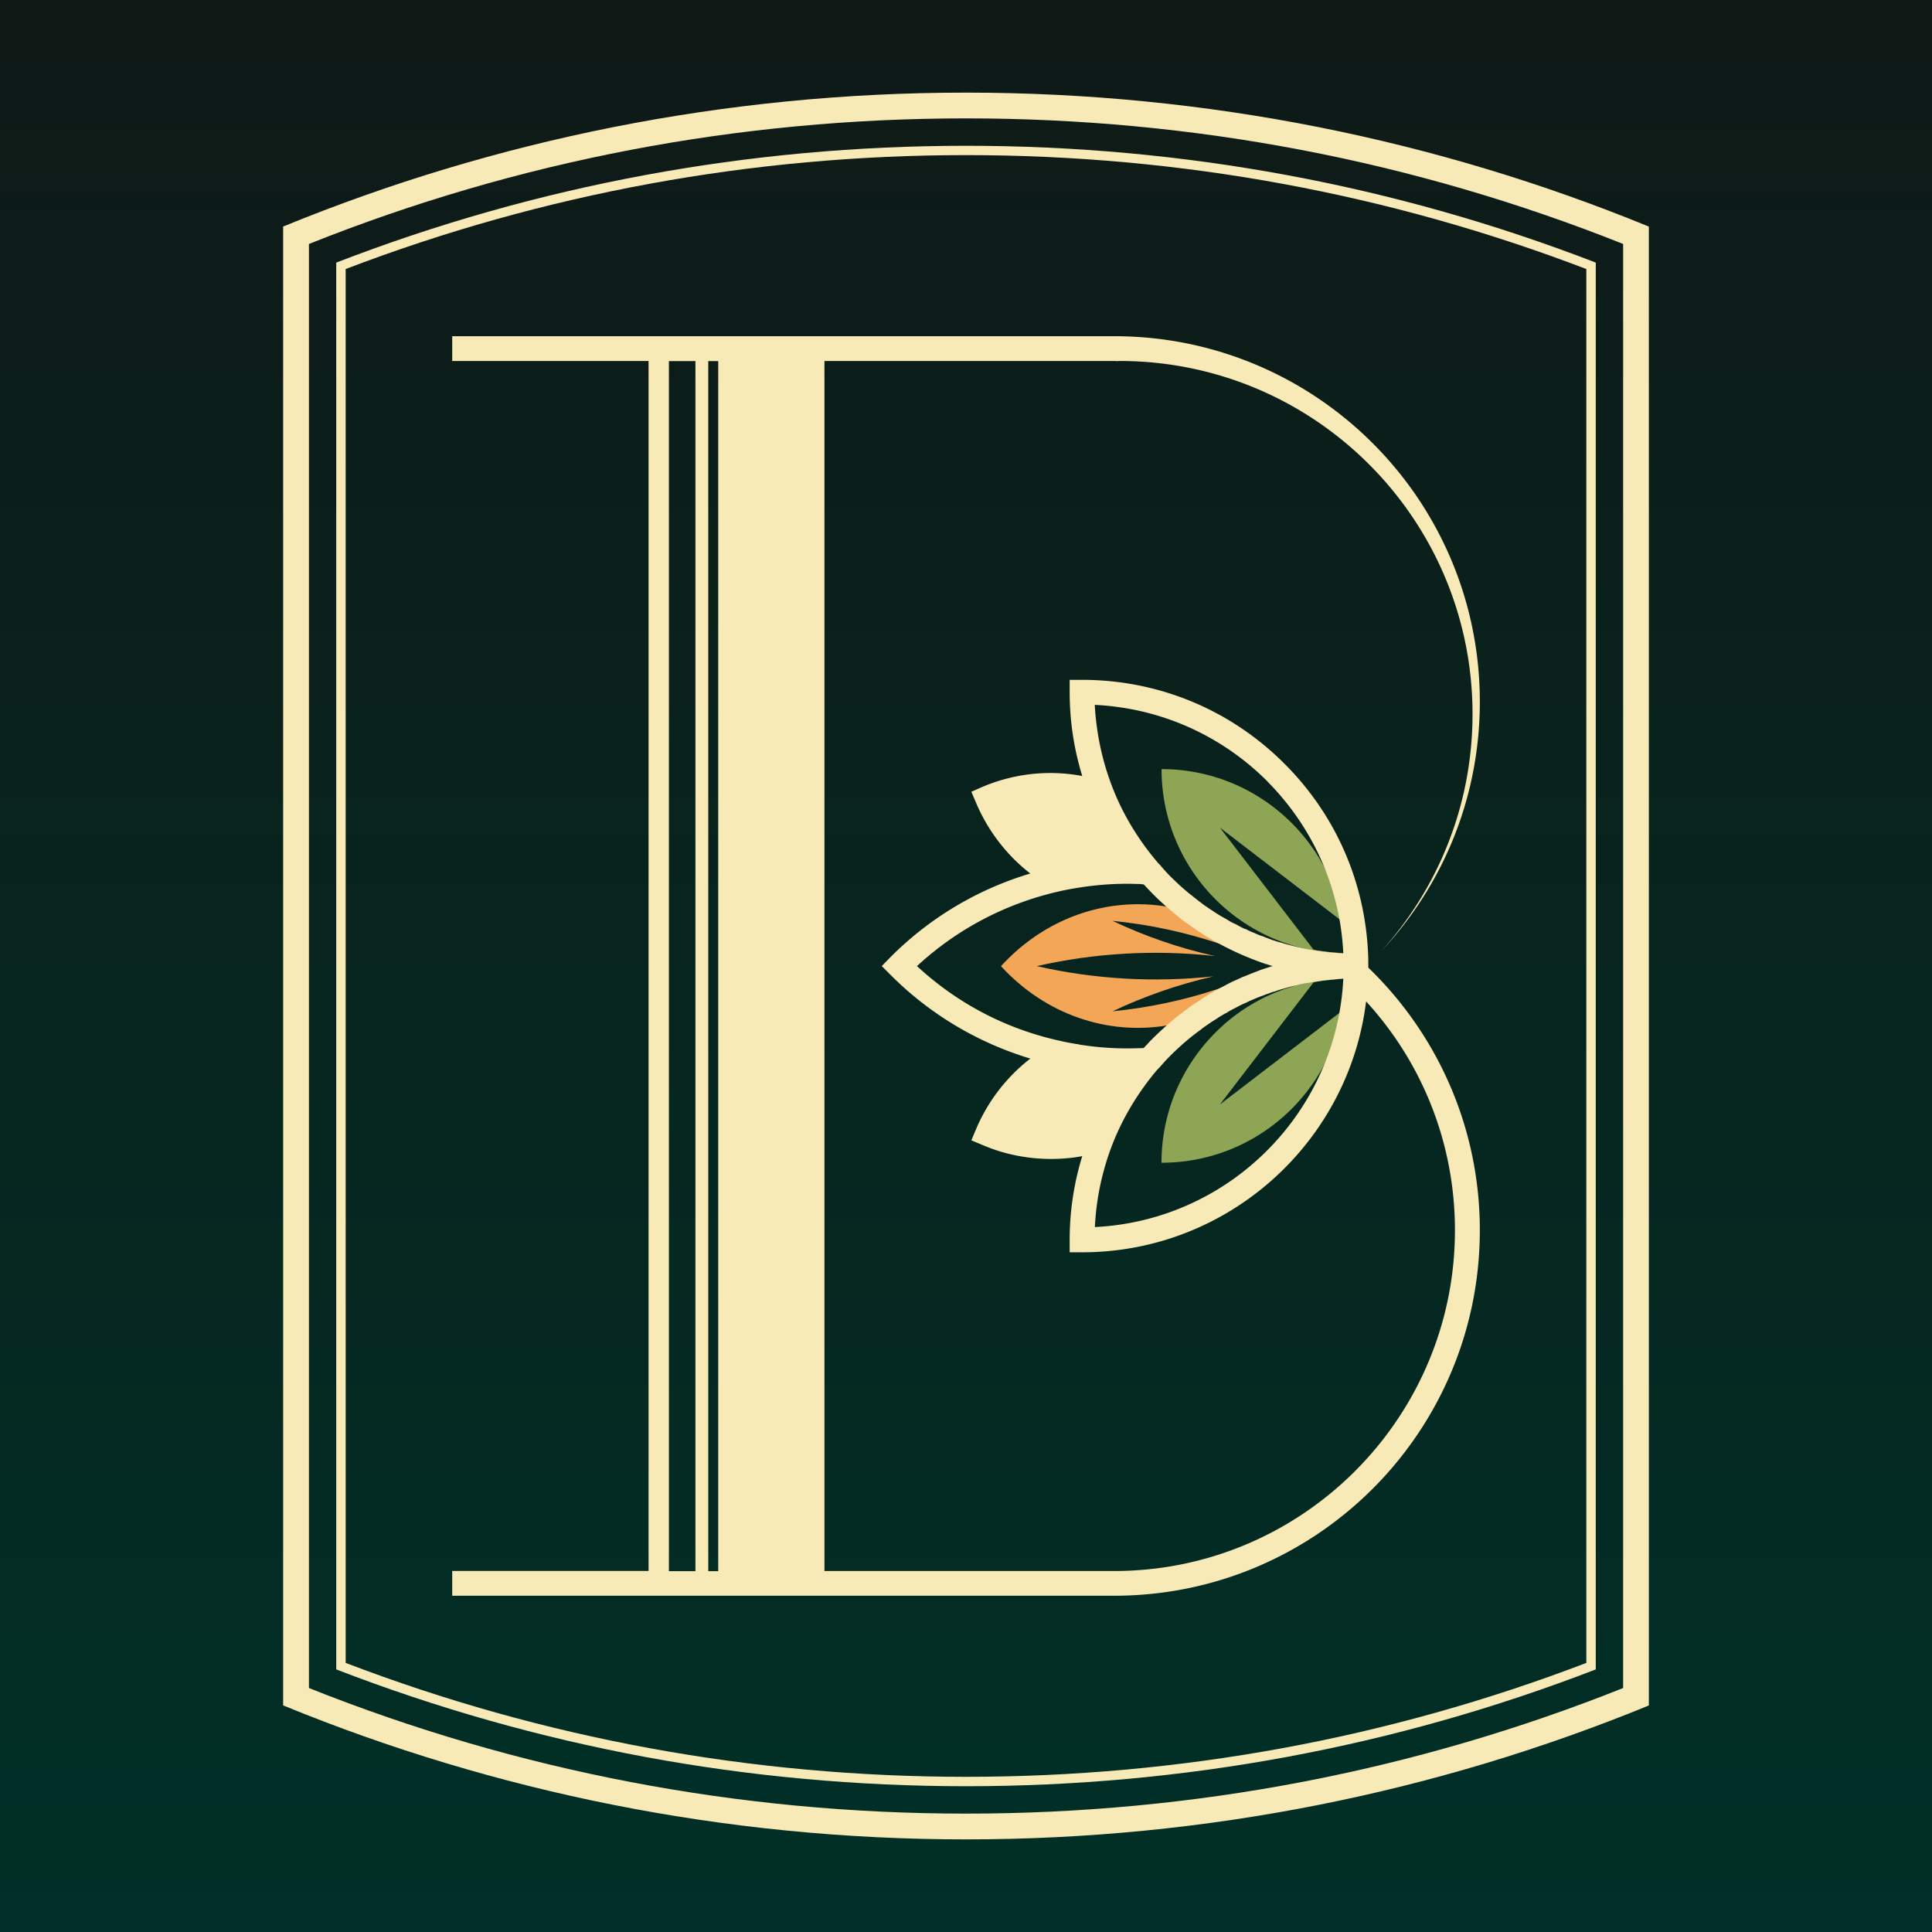 <?xml version="1.0" encoding="UTF-8"?>
<svg data-bbox="0 0 552.76 552.76" viewBox="0 0 552.76 552.76" xmlns="http://www.w3.org/2000/svg" data-type="ugc">
    <g>
        <defs>
            <linearGradient gradientUnits="userSpaceOnUse" gradientTransform="translate(-2616.4 977.46)" y2="-701.08" x2="3169.16" y1="-701.08" x1="2616.4" id="f9db7d47-e827-44aa-9d2b-f8737499dd67">
                <stop stop-color="#003027" offset="0"/>
                <stop stop-color="#0f1916" offset="1"/>
            </linearGradient>
        </defs>
        <g>
            <path transform="rotate(-90 276.38 276.38)" fill="url(#f9db7d47-e827-44aa-9d2b-f8737499dd67)" d="M552.76 0v552.76H0V0h552.76z"/>
            <path d="M471.43 64.7c-60.15-24.62-126.02-38.2-195.07-38.2S141.46 40.08 81.29 64.7c-.09.06-.21.08-.28.13v423.1c.09.02.21.08.32.13 60.15 24.62 126.02 38.2 195.07 38.2s134.9-13.58 195.07-38.2c.11-.06.21-.08.28-.13V64.83c-.09-.02-.21-.08-.32-.13Zm-7.04 418.26c-59.79 23.84-123.01 35.93-187.99 35.93s-128.24-12.1-188.01-35.93V69.8c59.75-23.86 122.97-35.93 187.97-35.93S404.6 45.97 464.39 69.8v413.16Z" fill="#f8eab7"/>
            <path d="M276.36 41.71c-62.21 0-122.78 11.25-180.16 33.42v402.5c57.4 22.17 117.96 33.42 180.2 33.42s122.76-11.25 180.16-33.42V75.13c-57.4-22.17-117.96-33.42-180.2-33.42Zm177.5 434.06c-56.56 21.62-116.25 32.59-177.46 32.59S155.46 497.4 98.9 475.77V76.97c56.54-21.6 116.24-32.59 177.46-32.59s120.94 10.98 177.5 32.59v398.8Z" fill="#f8eab7"/>
            <path d="M384.99 272.73c-3.06 0-6.06-.27-8.98-.78-2.66-.46-5.26-1.1-7.72-1.96-.05 0-.08-.03-.13-.03-20.84-7-35.83-26.71-35.83-49.91 14.54 0 27.71 5.9 37.25 15.45a52.61 52.61 0 0 1 12.55 20.06c.03.05.03.13.05.19.03.08.05.16.08.24.86 2.52 1.53 5.12 1.96 7.78.51 2.92.78 5.9.78 8.96-.16-3.08-.48-6.14-1.02-9.15l-34.95-26.79 26.79 34.92c.78.16 1.58.29 2.36.38 1.15.16 2.28.32 3.46.4 1.1.11 2.23.19 3.35.24Z" fill="#8ea555"/>
            <path d="M383.97 289.2c.51-2.82.83-5.71.99-8.64 0 2.9-.27 5.74-.78 8.48-.43 2.68-1.1 5.28-1.96 7.8-7 20.84-26.71 35.83-49.91 35.83 0-14.54 5.9-27.71 15.42-37.23a51.94 51.94 0 0 1 20.3-12.63c.05-.03.13-.03.19-.05.08-.03.16-.05.24-.08 2.44-.83 4.99-1.48 7.59-1.9 2.68-.48 5.44-.75 8.26-.75-1.34.11-2.66.19-4 .38-.7.05-1.42.13-2.15.24-.78.11-1.56.24-2.33.4l-26.82 34.97 34.95-26.79v-.03Z" fill="#8ea555"/>
            <path d="M364.71 276.32h-.13c-.19-.02-.38-.02-.57-.04.21.02.44.08.64.13.04 0 .06-.04.08-.04v-.02l-.02-.04Zm-9.25-3.39c2.31 1.02 4.65 1.93 7.04 2.71-2.39-.82-4.72-1.73-7.04-2.71Zm9.25 3.39h-.13c-.19-.02-.38-.02-.57-.04.21.02.44.08.64.13.04 0 .06-.04.08-.04v-.02l-.02-.04Zm-9.25-3.39c2.31 1.02 4.65 1.93 7.04 2.71-2.39-.82-4.72-1.73-7.04-2.71Zm9.25 3.39h-.13c-.19-.02-.38-.02-.57-.04.21.02.44.08.64.13.04 0 .06-.04.08-.04v-.02l-.02-.04Zm-9.25-3.39c2.31 1.02 4.65 1.93 7.04 2.71-2.39-.82-4.72-1.73-7.04-2.71Zm9.31 3.45h-.04v-.02l-.02-.04v-.02c-8.55-9.26-19.16-14.85-30.18-16.79h-.02l-.04-.04c-.27-.04-.53-.09-.8-.11-2.66-.44-5.37-.66-8.08-.66-14.19 0-28.38 5.9-39.21 17.72 12.9 14.04 30.58 19.71 47.32 17 .27-.04.55-.08.82-.13 11.08-1.93 21.68-7.57 30.2-16.82l.04-.02h.02v-.02l-.02-.04Zm-.3.07h-.02l-.04.04s-.04 0-.08.02c-.02 0-.06.04-.08.04-.04 0-.04.02-.06.02-.99.3-1.99.63-2.94.97-.06 0-.11.02-.17.08-.4.11-.83.27-1.23.44-.51.19-1.02.4-1.54.59-.68.27-1.38.57-2.09.85-.53.25-1.04.46-1.57.7-.87.38-1.73.78-2.56 1.21-.55.28-1.12.59-1.69.87-.02 0-.02.04-.06.04-.59.21-1.18.4-1.76.59-9.81 3.26-19.99 5.42-30.27 6.43 9.22-4.36 18.93-7.72 28.89-10-16.88 1.82-33.99.85-50.57-2.92 16.71-3.81 33.99-4.76 50.99-2.88-10.11-2.24-19.95-5.65-29.31-10.07 10.39 1.01 20.66 3.22 30.56 6.52.61.19 1.21.4 1.8.61.04.02.06.02.09.02 1.52.83 3.11 1.61 4.69 2.31 2.31 1.02 4.65 1.93 7.04 2.71.36.15.78.27 1.14.4.3.11.64.19.95.28-.19-.02-.38-.02-.57-.04.21.02.44.08.64.13-.06.02-.13.02-.19.04Zm-9.01-3.52c2.31 1.02 4.65 1.93 7.04 2.71-2.39-.82-4.72-1.73-7.04-2.71Zm0 0c2.31 1.02 4.65 1.93 7.04 2.71-2.39-.82-4.72-1.73-7.04-2.71Zm0 0c2.31 1.02 4.65 1.93 7.04 2.71-2.39-.82-4.72-1.73-7.04-2.71Z" fill="#f4a657"/>
            <path d="m332.6 248.34.32.38c.23.27.47.51.7.76l-1.02-1.14ZM362.91 276c.38.17.78.28 1.12.4h.06v-.06c-.4-.11-.8-.23-1.18-.34Z" fill="#f8eab7"/>
            <path d="M325.6 252.9c.57.06 1.06.06 1.63.11v-.06c-.57 0-1.06-.06-1.63-.06Z" fill="#f8eab7"/>
            <path d="M391.48 276.4c0-1.18 0-2.37-.06-3.55-.91-20.58-9.29-39.74-23.96-54.38-15.44-15.44-36-23.96-57.87-23.96h-3.55v3.55c0 8.23 1.23 16.24 3.6 23.96-9.52-1.8-19.44-.74-28.51 3.09l-3.22 1.42 1.37 3.21c3.38 7.95 8.73 14.93 15.5 20.18a94.56 94.56 0 0 0-40.02 23.94l-2.48 2.54 2.48 2.48c11.21 11.27 24.96 19.44 40.02 23.99a50.465 50.465 0 0 0-15.5 20.13l-1.37 3.26 3.28 1.37c6.18 2.64 12.84 3.95 19.44 3.95 3.03 0 6.03-.23 9.01-.8a81.28 81.28 0 0 0-3.6 23.96v3.55h3.55c41.77 0 76.31-31.39 81.26-71.79 15.84 17.3 25.42 40.29 25.42 65.48 0 53.77-43.72 97.5-97.5 97.5h-82.89v-346.2h82.89c.23 0 .51 0 .74.06.28-.06.57-.06.8-.06 55.78 0 100.99 45.26 100.99 100.99 0 26.1-9.86 49.81-26.04 67.79 17.47-18.65 28.13-43.72 28.13-71.28 0-57.76-46.83-104.59-104.61-104.59h-189.4v7.09h56.18v346.18h-56.18v7.09h189.4c57.78 0 104.61-46.81 104.61-104.59 0-29.48-12.23-56.13-31.9-75.11v-.46Zm-28.97-52.92c7.15 7.19 12.67 15.55 16.39 24.66 0 .02.02.02.02.04 1.93 4.76 3.38 9.75 4.31 14.85.57 3.19.93 6.41 1.1 9.67v.04c-.11 0-.25 0-.36-.02-.06 0-.11-.02-.17-.02-.97-.04-1.9-.09-2.86-.19-1.18-.11-2.3-.23-3.43-.4-1.12-.17-2.31-.34-3.43-.57-.34-.08-.68-.11-1.01-.19-.04 0-.08-.02-.11-.02-.28-.06-.59-.11-.87-.21-.47-.08-.93-.19-1.38-.3-1.02-.23-2.03-.51-3.11-.8-.28-.06-.55-.17-.83-.28-.74-.15-1.54-.38-2.26-.66-.4-.11-.8-.23-1.14-.4-.66-.23-1.29-.46-1.92-.74-.95-.28-1.86-.66-2.69-1.06-.8-.28-1.63-.68-2.37-1.08-.17 0-.28-.06-.4-.09-.66-.34-1.4-.68-2.14-1.14-.38-.17-.83-.4-1.23-.57-.63-.32-1.18-.66-1.8-1.06a37.31 37.31 0 0 1-4.06-2.48c-.57-.34-1.12-.72-1.69-1.12-.06 0-.06-.06-.11-.06-.85-.63-1.69-1.25-2.54-1.92-.78-.63-1.57-1.25-2.37-1.86-.89-.8-1.8-1.52-2.64-2.31-1.08-1.02-2.09-1.97-3.05-2.94-.21-.25-.46-.49-.7-.76-.23-.25-.47-.49-.7-.76l-.32-.38-.97-1.14h-.06c-.34-.34-.63-.74-.97-1.12-5.06-6.09-9.24-12.92-12.18-20.35-3.03-7.66-4.78-15.72-5.24-24.07 18.66.91 36.02 8.57 49.32 21.81Zm-53.72 75.34c-1.52-.21-3.03-.49-4.61-.83l-1.25-.28c-15.21-3.38-29.13-10.7-40.57-21.3 11.44-10.6 25.42-17.92 40.57-21.36l1.25-.28c5.97-1.23 12.18-1.92 18.42-1.92.97 0 1.97.06 3 .06.57 0 1.06.06 1.63.06v.06c1.69 1.8 3.43 3.66 5.35 5.35.36.34.74.68 1.1 1.01.61.53 1.21 1.04 1.84 1.54.72.68 1.57 1.29 2.35 1.97.23.17.46.34.68.51 1.02.72 2.03 1.46 3 2.14l.06.06c1.01.66 2.09 1.35 3.09 2.03 1.06.66 2.2 1.29 3.32 1.92.28.15.57.32.85.46 1.92 1.06 3.91 2.03 5.92 2.92 2.26 1.01 4.61 1.92 6.98 2.75.4.11.8.23 1.14.34.38.11.78.23 1.18.34v.06h-.06c-1.18.34-2.31.74-3.49 1.12-.06 0-.11.06-.11.06-.46.17-.85.34-1.23.46-.51.23-1.02.4-1.59.63-.66.28-1.35.57-2.09.83-.49.23-1.01.46-1.57.74-.83.34-1.69.74-2.52 1.18-.85.46-1.71.91-2.6 1.37-.08.04-.15.09-.23.13-.4.23-.82.4-1.18.64-.8.46-1.54.91-2.26 1.37-.8.44-1.57 1.01-2.31 1.52-.8.46-1.52 1.01-2.31 1.52-.68.51-1.35 1.02-2.03 1.52-.78.63-1.63 1.25-2.37 1.86l-1.01.85c-.47.42-.95.82-1.4 1.23-.36.3-.72.64-1.08.97-.89.78-1.75 1.63-2.58 2.43-.34.32-.63.66-.97.95-.28.34-.63.68-.91 1.02-.32.32-.61.61-.95 1.01-.51.06-1.02.06-1.57.06-3.38.11-6.77.06-10.15-.23-2.26-.17-4.51-.46-6.71-.8Zm69.98 6.03c-10.79 26.1-35.94 44.78-65.52 46.22.4-8.29 2.14-16.35 5.18-24.07 2.71-6.81 6.49-13.24 11.06-18.99.34-.46.72-.91 1.12-1.37.17-.27.4-.49.63-.72.11-.11.17-.23.34-.34l1.75-1.97c.63-.68 1.18-1.23 1.75-1.8.74-.74 1.52-1.46 2.31-2.2 1.92-1.75 3.89-3.38 5.92-4.84.72-.57 1.46-1.14 2.26-1.65.78-.55 1.63-1.12 2.41-1.57.63-.46 1.25-.83 1.86-1.18.34-.23.63-.4.97-.51.57-.4 1.18-.74 1.8-1.06.46-.23.85-.46 1.23-.63.68-.4 1.42-.74 2.14-1.06.11-.06.23-.11.4-.17.74-.4 1.57-.74 2.37-1.08.89-.4 1.75-.72 2.69-1.06.57-.23 1.19-.46 1.75-.63.51-.23 1.02-.4 1.54-.51 1.01-.4 2.03-.66 3.03-.95 1.02-.28 1.97-.57 2.94-.74.51-.13 1.02-.27 1.52-.38.04 0 .08 0 .09-.02.53-.11 1.06-.23 1.59-.32h.23c1.12-.23 2.26-.4 3.38-.57.74-.11 1.46-.23 2.14-.28 1.27-.13 2.52-.25 3.79-.34h.06l.83-.06v.04c-.17 3.32-.55 6.6-1.14 9.79v.02a74.683 74.683 0 0 1-4.38 14.93c-.02.02-.02.06-.04.08Zm-179.8 144.67h-7.59V103.31h7.59v346.2Zm6.52 0h-2.85V103.31h2.85v346.2Z" fill="#f8eab7"/>
        </g>
    </g>
</svg>

